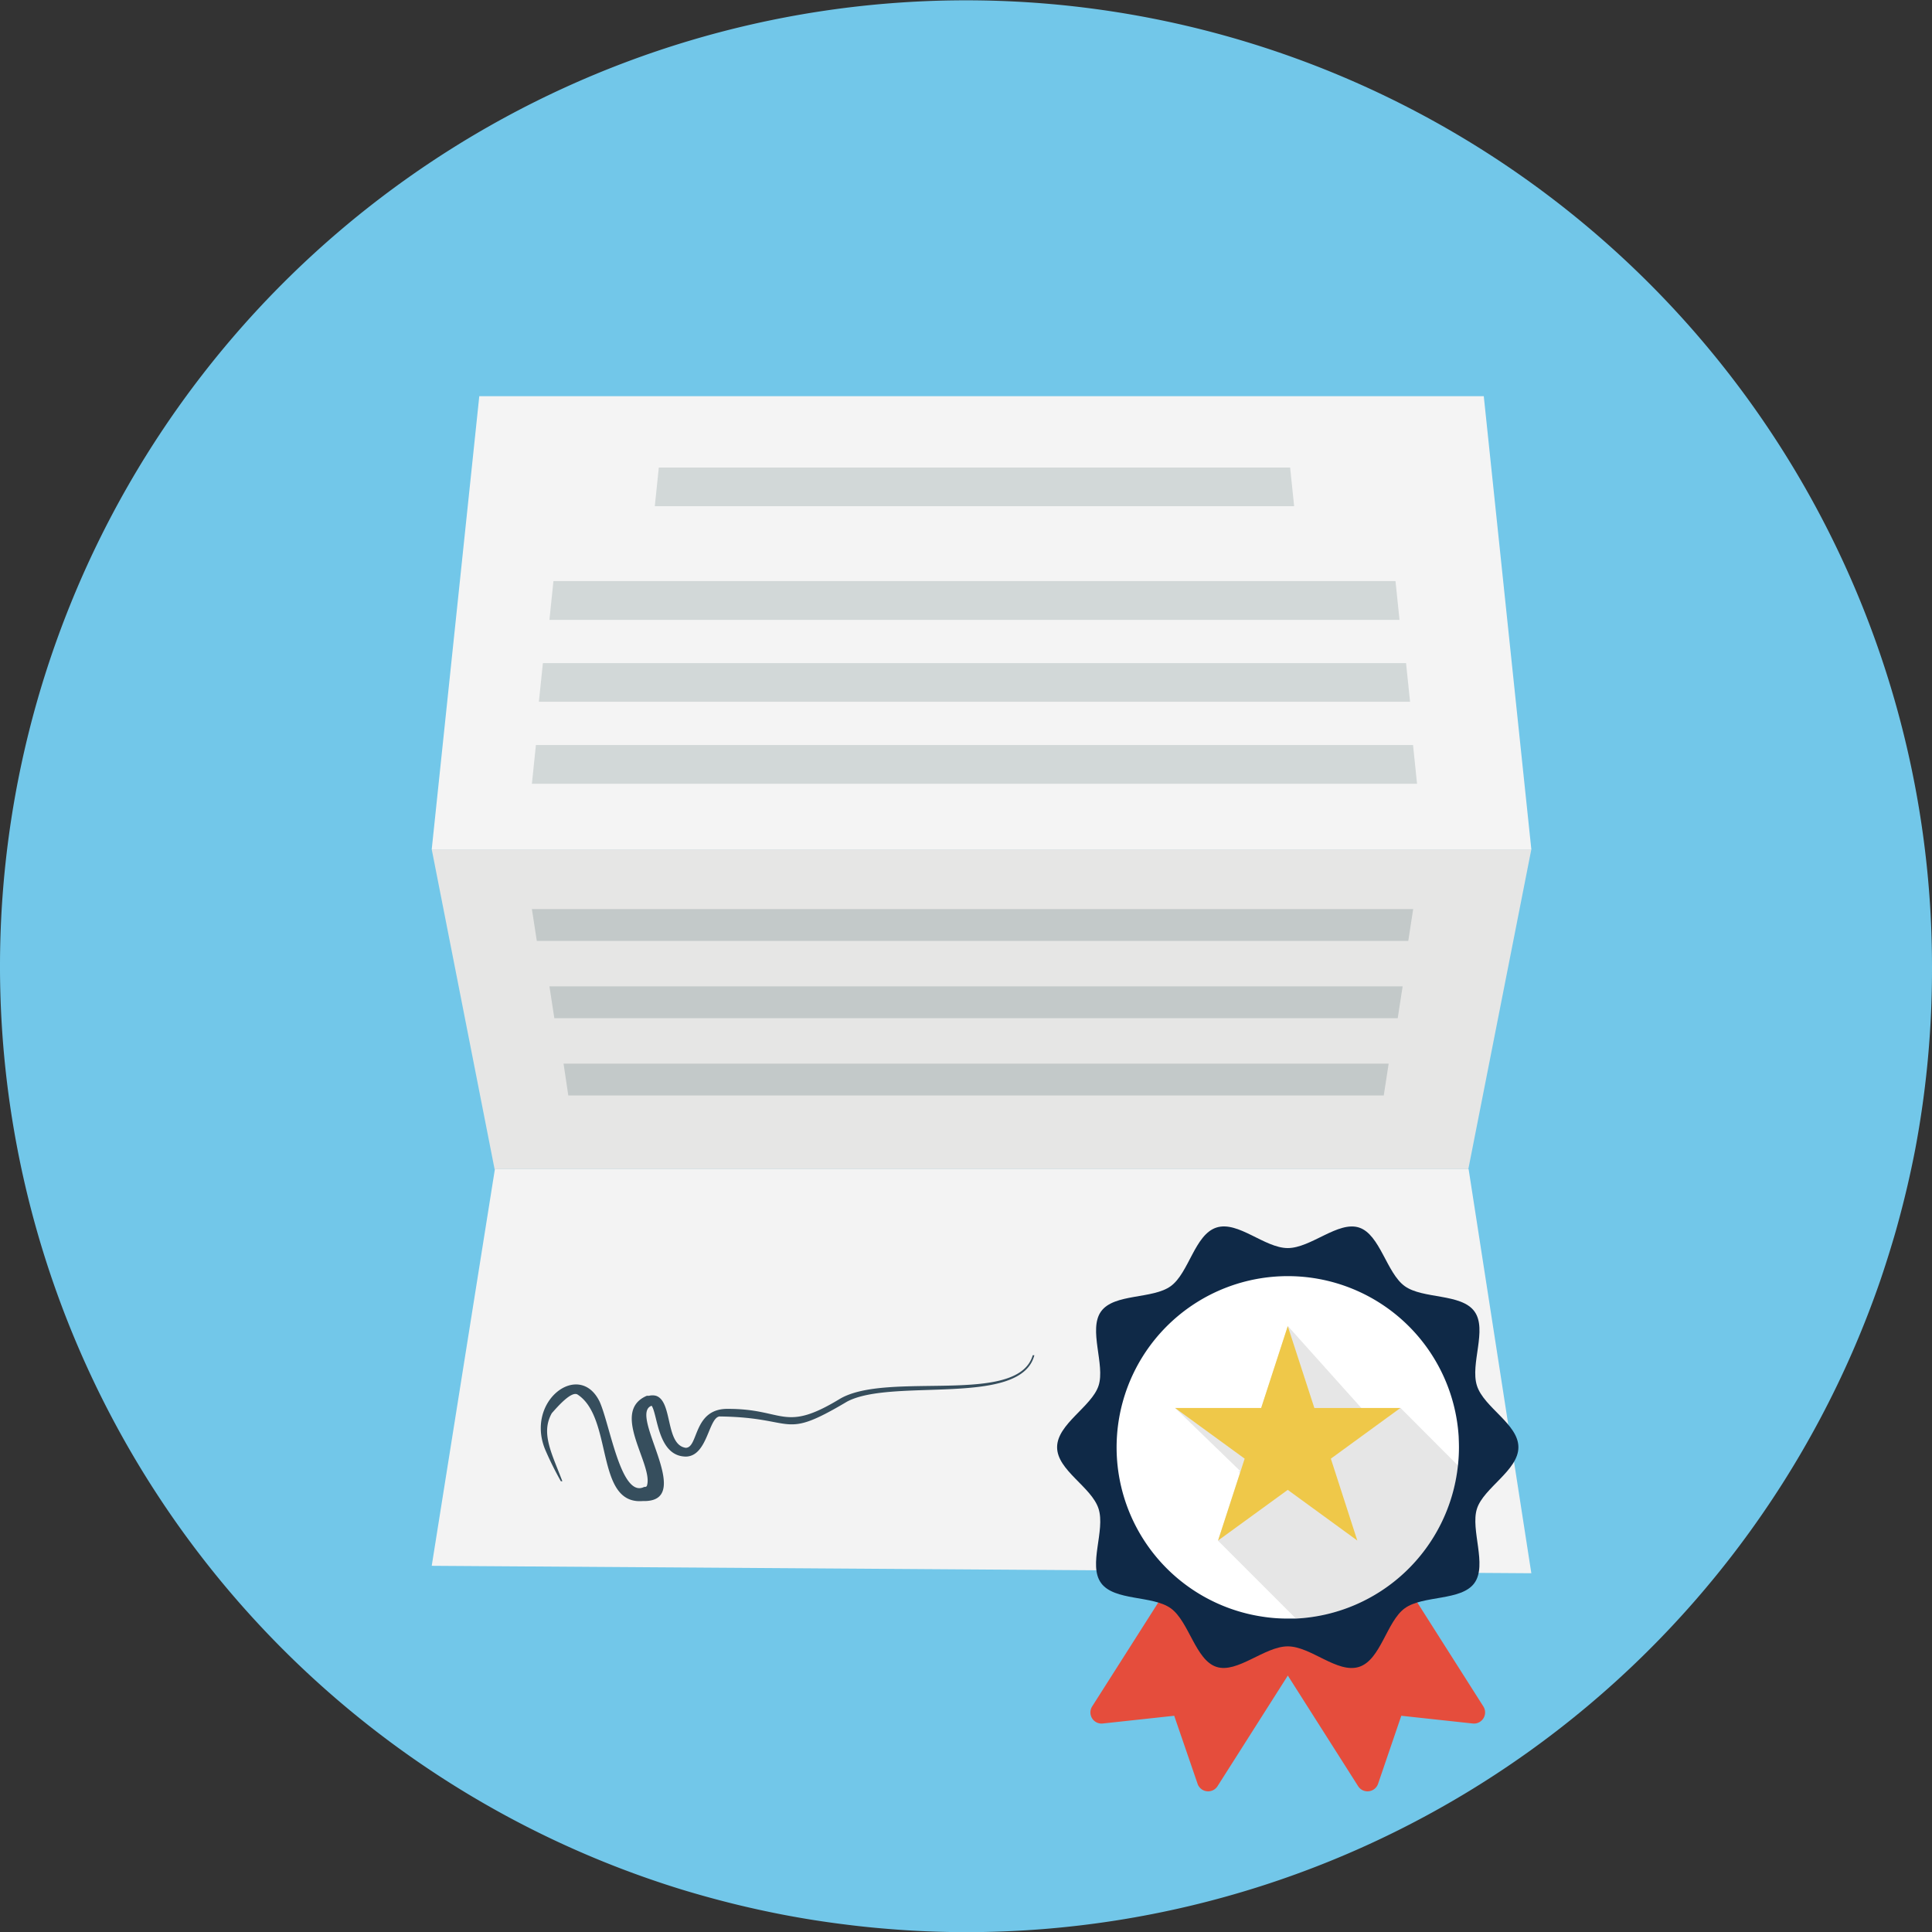 <svg id="Layer_1" data-name="Layer 1" xmlns="http://www.w3.org/2000/svg" viewBox="0 0 130 130"><rect x="0" y="0" width="130" height="130" fill="#333333" stroke="none"/><defs><style>.cls-1{fill:#72c7e9;}.cls-2{fill:#f4f4f4;}.cls-3{fill:#d2d8d8;}.cls-4{fill:#f3f3f3;}.cls-5{fill:#e6e6e5;}.cls-6{fill:#c3c9c9;}.cls-7{fill:#e54d3c;}.cls-8{fill:#0f2947;}.cls-9{fill:#fff;}.cls-10{fill:#010101;opacity:0.1;}.cls-11{fill:#efc849;}.cls-12{fill:#364e5d;}</style></defs><title>award-icon</title><path class="cls-1" d="M131.13,66.09A65.23,65.23,0,0,1,130,78.43q-0.49,2.53-1.17,5c-0.16.6-.34,1.19-0.52,1.78s-0.44,1.4-.68,2.1a65.06,65.06,0,0,1-61.46,43.79q-2.68,0-5.31-.22-1.38-.11-2.73-0.28-2.22-.27-4.39-0.69-1.49-.29-2.94-0.64-1.94-.47-3.84-1.05A65,65,0,1,1,131.13,66.09Z" transform="translate(-1.13 -1.09)"/><polygon class="cls-2" points="99.84 26.66 32.25 26.66 29.05 57.15 103.04 57.15 99.84 26.66"/><polygon class="cls-3" points="44.06 34.06 44.33 31.46 86.81 31.46 87.08 34.06 44.06 34.06"/><polygon class="cls-3" points="36.97 41.71 37.24 39.1 93.9 39.1 94.17 41.71 36.97 41.71"/><polygon class="cls-3" points="36.26 47.22 36.53 44.62 94.61 44.62 94.88 47.22 36.26 47.22"/><polygon class="cls-3" points="35.79 52.74 36.06 50.13 95.08 50.13 95.35 52.74 35.79 52.74"/><polygon class="cls-4" points="103.04 105.86 29.05 105.36 33.3 78.67 98.82 78.67 103.04 105.86"/><polygon class="cls-5" points="98.8 78.67 33.28 78.67 29.05 57.15 103.04 57.15 98.8 78.67"/><polygon class="cls-6" points="36.12 63.31 35.79 61.17 95.09 61.17 94.76 63.31 36.12 63.31"/><polygon class="cls-6" points="37.3 68.51 36.97 66.37 94.38 66.37 94.05 68.51 37.3 68.51"/><polygon class="cls-6" points="38.24 73.71 37.92 71.57 93.44 71.57 93.11 73.71 38.24 73.71"/><path class="cls-7" d="M74.62,115.91a0.75,0.75,0,0,0,.72,1.15l4.8-.52,1.57,4.57a0.75,0.75,0,0,0,1.35.16l9.59-15.09-8.43-5.36Z" transform="translate(-1.13 -1.09)"/><path class="cls-7" d="M100.94,115.91a0.75,0.75,0,0,1-.72,1.15l-4.8-.52-1.56,4.57a0.75,0.75,0,0,1-1.35.16l-9.59-15.09,8.43-5.36Z" transform="translate(-1.13 -1.09)"/><path class="cls-8" d="M103.3,98.47c0,1.56-2.34,2.73-2.79,4.14s0.71,3.78-.17,5-3.47.81-4.69,1.7-1.61,3.47-3.07,3.94-3.24-1.38-4.8-1.38-3.39,1.84-4.8,1.38-1.85-3.06-3.07-3.94-3.8-.48-4.69-1.7,0.3-3.53-.17-5-2.79-2.58-2.79-4.14,2.33-2.73,2.79-4.14-0.71-3.78.17-5,3.47-.81,4.69-1.7,1.61-3.47,3.07-3.94,3.24,1.38,4.8,1.38,3.39-1.84,4.8-1.38,1.85,3.06,3.07,3.94,3.8,0.48,4.69,1.7-0.3,3.53.17,5S103.3,96.91,103.3,98.47Z" transform="translate(-1.13 -1.09)"/><path class="cls-9" d="M99.3,98.48a11.17,11.17,0,0,1-.07,1.23A11.53,11.53,0,0,1,88.33,110H87.78a10.81,10.81,0,0,1-1.71-.13A11.52,11.52,0,1,1,99.28,97.74C99.29,98,99.3,98.23,99.3,98.48Z" transform="translate(-1.13 -1.09)"/><path class="cls-10" d="M99.24,99.71A11.53,11.53,0,0,1,88.33,110l-5.24-5.24,1.48-4.57-0.13-.1H84.6L80.2,95.83H86l1.79-5.51,4.94,5.51h2.64Z" transform="translate(-1.13 -1.09)"/><polygon class="cls-11" points="86.65 89.23 88.44 94.74 94.23 94.74 89.55 98.15 91.33 103.66 86.65 100.25 81.96 103.66 83.75 98.15 79.07 94.74 84.86 94.74 86.65 89.23"/><path class="cls-12" d="M40,94.93c-0.42-.28-1.4.87-1.74,1.25-0.76,1.35,0,2.7.71,4.58l-0.1,0a21.91,21.91,0,0,1-1-2c-1.51-3.35,2.24-6.19,3.61-3.35,0.71,1.59,1.44,6.52,3,5.73l0.08,0a0.25,0.25,0,0,0,.09-0.05l0,0c0.51-1.38-2.51-5,0-6.08l0.07,0,0.08,0a0.93,0.93,0,0,1,.47,0c1.14,0.37.61,3.29,2,3.5h0c0.88,0,.48-2.67,2.87-2.62,3.77,0,3.72,1.62,7.48-.66,3.22-1.93,12,.5,13-2.95h0.11c-0.91,3.52-9.54,1.5-12.6,3.12-4.48,2.66-3.33,1.06-8.6,1h0c-0.73.13-.8,2.65-2.23,2.7-1.93,0-1.91-2.86-2.33-3.43,0-.06,0,0,0.12,0l-0.08,0c-1.68.47,2.82,6.28-.41,6.42l-0.2,0h0C41.16,102.38,42.41,96.51,40,94.93Z" transform="translate(-1.13 -1.09)"/></svg>